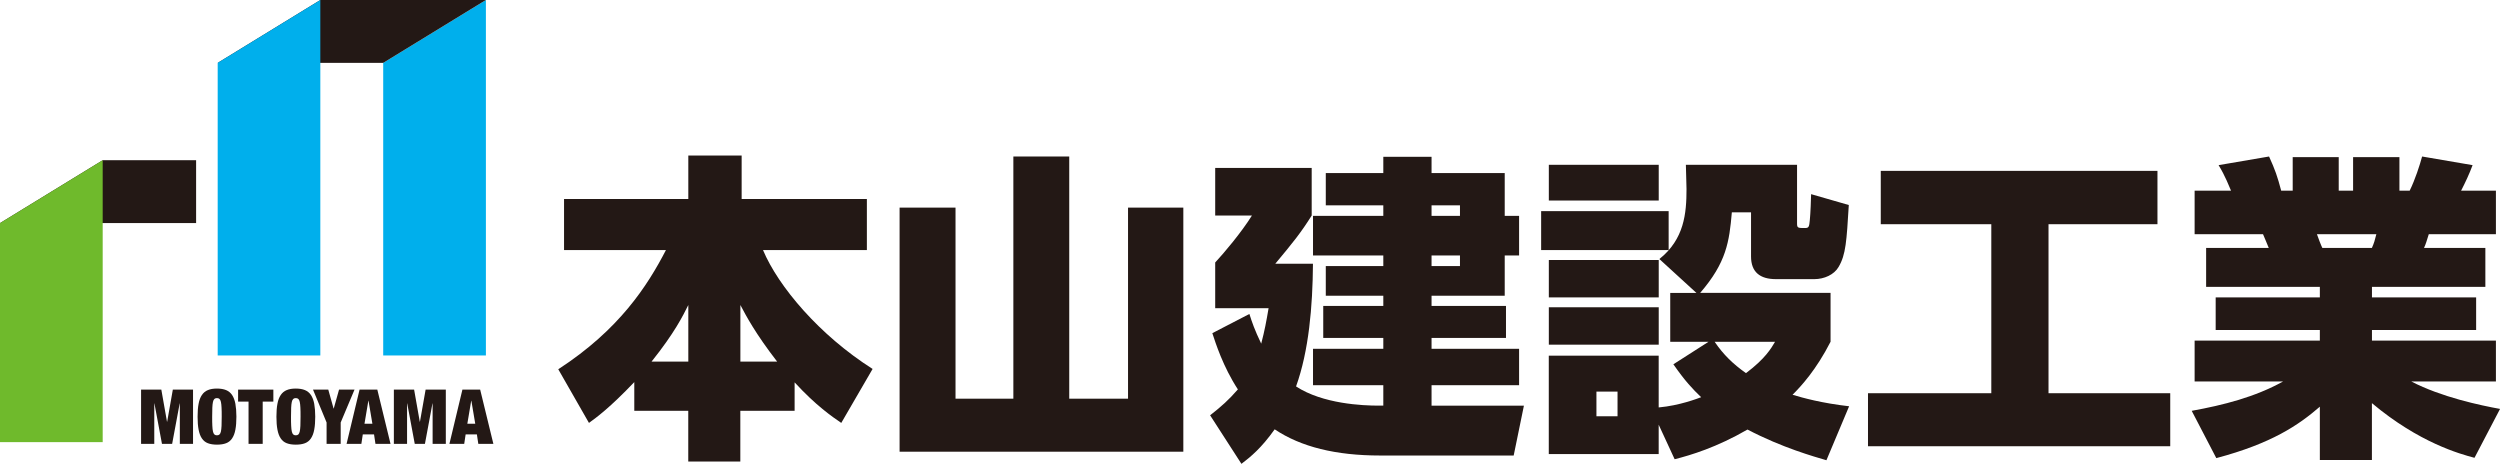 <?xml version="1.0" encoding="UTF-8"?>
<svg id="b" data-name="レイヤー 2" xmlns="http://www.w3.org/2000/svg" viewBox="0 0 471.55 87.49">
  <g id="c" data-name="レイヤー 1">
    <g>
      <polygon points="72.28 67.05 91.65 67.05 91.65 0 72.28 11.86 72.28 67.05" style="fill: #00afec;"/>
      <polygon points="91.65 0 72.28 11.86 41.06 11.86 60.42 0 91.65 0" style="fill: #231815;"/>
      <polygon points="36.99 42.08 0 42.08 19.37 30.22 36.99 30.22 36.99 42.08" style="fill: #231815;"/>
      <polygon points="41.06 67.05 60.42 67.05 60.42 0 41.06 11.86 41.06 67.05" style="fill: #00afec;"/>
      <polygon points="0 83.39 19.37 83.39 19.37 30.22 0 42.08 0 83.39" style="fill: #6fba2c;"/>
      <g>
        <path d="M30.43,73.49l1.07,6.06h.03l1.07-6.06h3.81v10.23h-2.49v-7.62h-.03l-1.42,7.62h-1.92l-1.42-7.62h-.03v7.62h-2.49v-10.23h3.81Z" style="fill: #231815;"/>
        <path d="M37.46,76.16c.12-.67,.33-1.22,.62-1.65s.66-.74,1.13-.93c.47-.2,1.04-.29,1.72-.29s1.25,.1,1.72,.29c.47,.2,.85,.51,1.13,.93s.49,.97,.62,1.65c.12,.67,.19,1.49,.19,2.44s-.06,1.77-.19,2.44c-.12,.67-.33,1.22-.62,1.65-.29,.43-.66,.73-1.13,.91s-1.04,.27-1.72,.27-1.25-.09-1.72-.27-.84-.48-1.13-.91c-.29-.42-.49-.97-.62-1.65s-.19-1.49-.19-2.44,.06-1.77,.19-2.44Zm2.59,4.15c.02,.45,.06,.81,.12,1.08s.15,.45,.27,.56,.28,.16,.48,.16,.36-.05,.48-.16c.12-.11,.21-.29,.27-.56s.1-.63,.12-1.08,.03-1.02,.03-1.71,0-1.26-.03-1.71c-.02-.45-.06-.81-.12-1.08s-.15-.45-.27-.56c-.12-.11-.28-.16-.48-.16s-.36,.05-.48,.16-.21,.29-.27,.56-.1,.63-.12,1.08c-.02,.45-.03,1.02-.03,1.71s0,1.26,.03,1.71Z" style="fill: #231815;"/>
        <path d="M44.91,75.75v-2.26h6.65v2.26h-2.01v7.97h-2.67v-7.97h-1.98Z" style="fill: #231815;"/>
        <path d="M52.33,76.16c.12-.67,.33-1.22,.62-1.65s.66-.74,1.13-.93c.47-.2,1.04-.29,1.72-.29s1.25,.1,1.72,.29c.47,.2,.85,.51,1.13,.93s.49,.97,.62,1.65c.12,.67,.19,1.49,.19,2.44s-.06,1.77-.19,2.44c-.12,.67-.33,1.22-.62,1.65-.29,.43-.66,.73-1.13,.91s-1.04,.27-1.72,.27-1.25-.09-1.72-.27-.84-.48-1.13-.91c-.29-.42-.49-.97-.62-1.65s-.19-1.49-.19-2.44,.06-1.77,.19-2.44Zm2.59,4.15c.02,.45,.06,.81,.12,1.08s.15,.45,.27,.56,.28,.16,.48,.16,.36-.05,.48-.16c.12-.11,.21-.29,.27-.56s.1-.63,.12-1.08,.03-1.02,.03-1.71,0-1.26-.03-1.71c-.02-.45-.06-.81-.12-1.08s-.15-.45-.27-.56c-.12-.11-.28-.16-.48-.16s-.36,.05-.48,.16-.21,.29-.27,.56-.1,.63-.12,1.08c-.02,.45-.03,1.02-.03,1.71s0,1.26,.03,1.71Z" style="fill: #231815;"/>
        <path d="M59.04,73.49h2.88l1,3.57h.03l1-3.57h2.92l-2.61,6.2v4.03h-2.66v-4.03l-2.56-6.2Z" style="fill: #231815;"/>
        <path d="M71.17,73.49l2.49,10.23h-2.84l-.27-1.79h-2.12l-.27,1.79h-2.79l2.45-10.23h3.35Zm-1.69,2.09l-.73,4.34h1.49l-.73-4.34h-.03Z" style="fill: #231815;"/>
        <path d="M78.11,73.49l1.07,6.06h.03l1.07-6.06h3.81v10.23h-2.49v-7.62h-.03l-1.42,7.62h-1.92l-1.42-7.62h-.03v7.62h-2.49v-10.23h3.81Z" style="fill: #231815;"/>
        <path d="M90.57,73.49l2.49,10.23h-2.84l-.27-1.79h-2.12l-.27,1.79h-2.79l2.45-10.23h3.35Zm-1.69,2.09l-.73,4.34h1.49l-.73-4.34h-.03Z" style="fill: #231815;"/>
      </g>
      <g>
        <path d="M119.65,72.06c-4.64,4.88-7.23,6.75-8.56,7.71l-5.79-10.12c11.51-7.47,16.81-15.73,20.31-22.48h-19.22v-9.64h23.44v-8.2h10.06v8.2h23.62v9.64h-19.59c2.89,6.87,10.61,16.03,20.67,22.42l-5.91,10.18c-1.75-1.2-4.76-3.25-8.8-7.65v5.36h-10.24v9.58h-9.82v-9.58h-10.18v-5.42Zm10.18-3.86v-10.67c-1.02,2.05-2.59,5.24-6.93,10.67h6.93Zm16.75,0c-4.1-5.3-5.85-8.62-6.93-10.67v10.67h6.93Z" style="fill: #231815;"/>
        <path d="M201.68,29.52v45.68h11.09V39.16h10.43v46.04h-53.52V39.16h10.55v36.04h10.91V29.52h10.55Z" style="fill: #231815;"/>
        <path d="M260.92,76.52v-3.86h-13.26v-6.87h13.26v-2.05h-11.33v-6.03h11.33v-1.93h-10.85v-5.6h10.85v-1.99h-13.26v-7.47h13.26v-1.99h-10.85v-6.09h10.85v-3.07h9.1v3.07h13.8v8.08h2.71v7.47h-2.71v7.59h-13.8v1.93h14.04v6.03h-14.04v2.05h16.51v6.87h-16.51v3.86h17.42l-1.93,9.4h-25.19c-8.38,0-14.95-1.63-19.89-4.94-2.53,3.56-4.52,5.18-6.27,6.51l-5.91-9.16c2.17-1.69,3.5-2.89,5.24-4.88-2.83-4.34-4.22-8.8-4.82-10.61l6.99-3.62c.48,1.51,.96,2.95,2.23,5.6,.66-2.53,.96-4.16,1.39-6.69h-10.07v-8.62c1.63-1.75,4.94-5.66,6.93-8.86h-6.93v-8.98h18.2v8.98c-1.99,3.19-3.5,5.06-6.87,9.1h7.11c-.06,8.08-.78,16.45-3.19,23.14,5.06,3.31,12.6,3.62,15.55,3.62h.9Zm14.46-37.79h-5.36v1.99h5.36v-1.99Zm0,9.46h-5.36v1.99h5.36v-1.99Z" style="fill: #231815;"/>
        <path d="M314.74,39.82v7.35h-24.05v-7.35h24.05Zm7.59,24.65h-7.29v-9.22h4.94l-6.99-6.39c4.7-3.74,5.12-8.62,5.12-13.2,0-1.08-.12-3.68-.12-4.58h20.97v11.09c0,.84,.18,.84,1.51,.84,.72,0,.78-.24,.9-1.51,.12-1.08,.24-4.28,.24-4.88l7.11,2.05c-.42,6.81-.54,9.34-1.93,11.69-.84,1.45-2.71,2.29-4.58,2.29h-7.23c-3.01,0-4.7-1.33-4.7-4.28v-8.32h-3.62c-.48,5.54-1.02,9.46-5.97,15.19h24.59v9.22c-2.71,5.3-5.54,8.38-7.17,10,1.99,.6,5.48,1.57,10.67,2.17l-4.28,10.18c-2.23-.66-8.32-2.35-14.89-5.79-5.85,3.38-10.67,4.82-13.74,5.6l-3.01-6.51v5.54h-20.73v-18.56h20.73v9.76c3.98-.36,7.35-1.69,8.01-1.93-1.63-1.57-3.01-3.01-5.24-6.21l6.69-4.28Zm-9.46-33.39v6.75h-20.73v-6.75h20.73Zm0,17.96v7.05h-20.73v-7.05h20.73Zm0,8.92v7.05h-20.73v-7.05h20.73Zm-7.77,15.91h-3.98v4.64h3.98v-4.64Zm18.32-9.4c1.63,2.41,3.5,4.22,5.91,5.91,3.68-2.77,4.76-4.7,5.48-5.91h-11.39Z" style="fill: #231815;"/>
        <path d="M354.75,32.23h52.19v10.06h-20.55v31.88h22.96v10h-57.01v-10h23.26v-31.88h-20.85v-10.06Z" style="fill: #231815;"/>
        <path d="M466.73,86.35c-2.71-.72-10.43-2.83-19.34-10.31v10.73h-9.82v-10.06c-4.04,3.5-9.1,6.93-19.53,9.7l-4.64-8.92c5.97-1.08,11.93-2.59,17.24-5.54h-16.69v-7.71h23.62v-1.99h-19.65v-6.15h19.65v-1.99h-21.45v-7.35h11.81c-.24-.54-.72-1.81-1.08-2.59h-12.9v-8.2h6.87c-.3-.66-1.08-2.77-2.35-4.82l9.52-1.63c1.15,2.53,1.57,3.74,2.29,6.45h2.17v-6.33h8.68v6.33h2.71v-6.33h8.74v6.33h1.93c1.02-2.05,1.93-4.88,2.35-6.45l9.52,1.63c-.6,1.63-1.39,3.31-2.17,4.82h6.57v8.2h-12.66c-.42,1.33-.54,1.81-.9,2.59h11.57v7.35h-21.39v1.99h19.65v6.15h-19.65v1.99h23.38v7.71h-15.97c5.66,2.95,13.08,4.52,16.75,5.18l-4.82,9.22Zm-19.34-39.59c.42-.96,.54-1.39,.84-2.59h-11.21c.12,.42,.9,2.41,1.02,2.59h9.34Z" style="fill: #231815;"/>
      </g>
    </g>
  </g>
</svg>